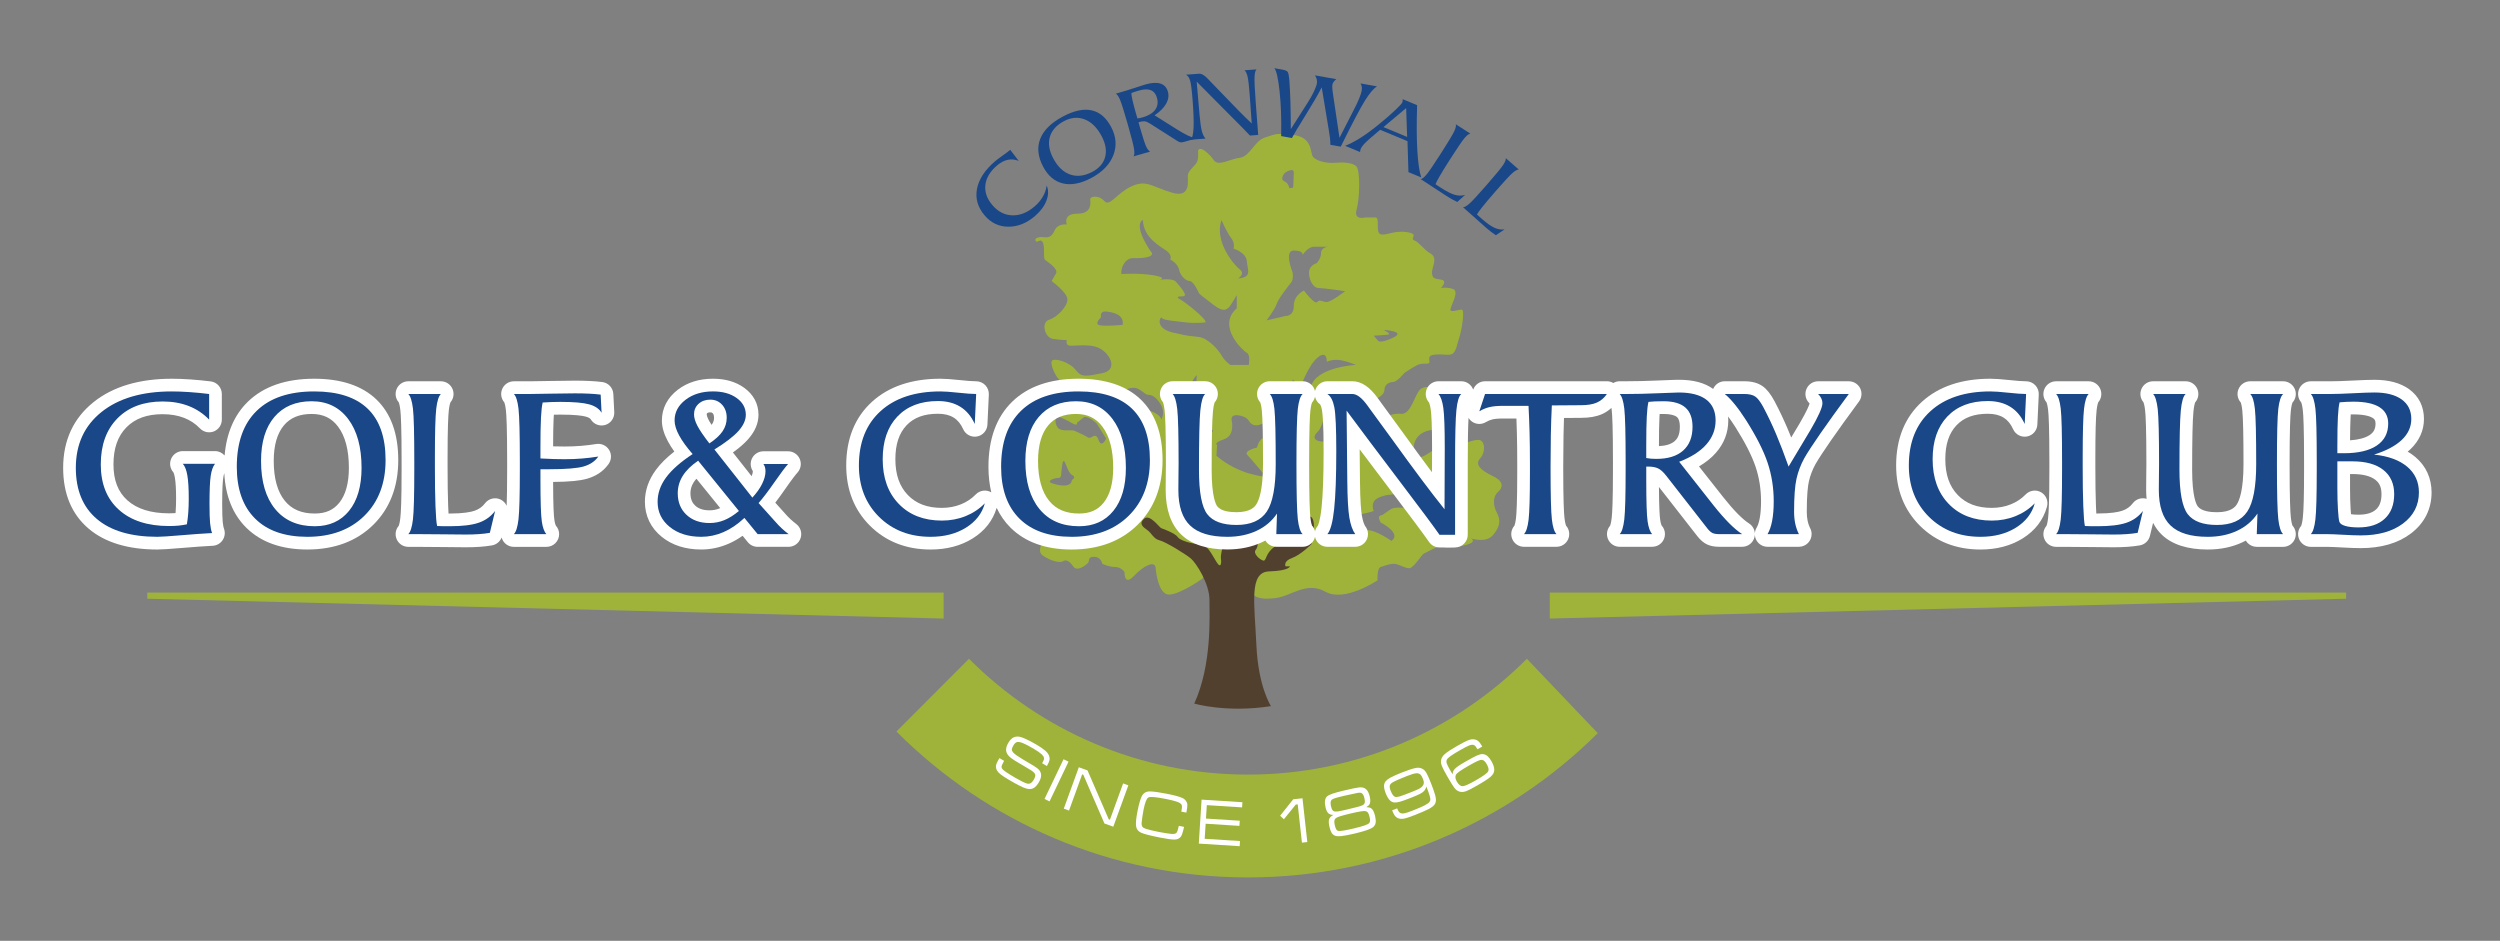 <?xml version="1.0" encoding="utf-8"?>
<!-- Generator: Adobe Illustrator 16.0.0, SVG Export Plug-In . SVG Version: 6.00 Build 0)  -->
<!DOCTYPE svg PUBLIC "-//W3C//DTD SVG 1.1//EN" "http://www.w3.org/Graphics/SVG/1.1/DTD/svg11.dtd">
<svg version="1.1" id="Layer_2" xmlns="http://www.w3.org/2000/svg" xmlns:xlink="http://www.w3.org/1999/xlink" x="0px" y="0px"
	 width="380px" height="143px" viewBox="0 0 380 143" enable-background="new 0 0 380 143" xml:space="preserve">
<rect x="0" y="0" width="380" height="143" fill="#808080" stroke="none"/>
<path fill="#9FB33A" d="M227.688,74.782c0.675-0.58,1.061-1.545-0.771-2.415c-1.831-0.87-2.795-1.739-1.928-2.705
	s0.771-2.801-0.289-2.801c-1.06,0-2.409,0.773-3.373,0.87s-2.698,0.29-3.565,0.773c-0.868,0.483-2.795,2.125-2.892,0
	c-0.097-2.125,1.35-2.898,2.409-3.091c1.061-0.193,3.277-0.676,4.434-1.739s2.313-2.897,1.638-3.091
	c-0.674-0.193-4.529-1.545-4.529-1.545s-2.023-0.579-2.891,0.097c-0.868,0.676-1.446,3.959-2.988,3.767
	c-1.542-0.193-3.469,0.966-4.144,1.159c-0.675,0.193-4.818,2.704-6.554,2.994c-1.734,0.29-3.18-0.193-2.023-1.352
	c1.156-1.159,0.192-2.222,2.987-2.801c2.795-0.58,4.529-1.835,5.493-2.125s1.734-0.87,1.734-1.545c0-0.676,0.579-1.159,1.253-1.159
	c0.675,0,1.735-1.352,1.735-1.352s0.386-0.29,1.349-0.869c0.964-0.58,1.157-0.58,2.12-0.58c0.964,0-0.385-1.159,1.061-1.353
	c1.445-0.193,2.506,0.29,2.987-0.29c0.482-0.58,0.482-1.159,0.868-2.318c0.385-1.159,0.867-4.25,0.385-4.25
	c-0.481,0-1.734,0.483-1.734,0s1.35-2.704,0.481-3.091c-0.867-0.386-1.927-0.193-1.927-0.193s1.06-1.062,0.096-1.255
	c-0.964-0.193-1.349-0.097-1.445-0.966s0.964-2.318-0.192-2.994c-1.157-0.676-1.735-1.739-2.506-2.028
	c-0.771-0.29,0.867-0.965-1.156-1.256c-2.024-0.29-3.374,0.676-4.048,0.291c-0.675-0.387,0-2.512-0.675-2.512s-1.542,0-1.542,0
	s-1.831,0.483-1.35-1.159c0.482-1.642,0.578-5.892,0-6.568s-2.216-0.676-3.373-0.579c-1.156,0.096-3.084-0.29-3.373-1.159
	s-0.192-2.801-2.987-3.091s-2.506-0.097-4.144,0.386c-1.638,0.483-2.313,2.897-3.855,3.091s-3.277,1.352-3.951,0.386
	c-0.675-0.965-2.12-2.318-2.409-1.449c0,0,0.096,0.869-0.097,1.545s-1.349,1.353-1.445,2.125c-0.097,0.773,0.578,3.574-2.41,2.704
	c-2.987-0.869-3.855-2.028-6.168-0.965s-3.276,3.187-4.144,2.221c-0.867-0.965-2.12-0.676-2.12-0.29s0.386,2.222-1.927,2.222
	s-1.639,1.642-1.639,1.642s-1.349-0.193-1.831,0.869s-0.963,1.159-1.734,1.063s-1.446,0.193-1.157,0.58s0.675-0.483,1.06,0.193
	c0.386,0.676,0,2.415,0.386,2.705c0.385,0.29,2.024,1.352,1.638,2.028s-0.675,1.159-0.675,1.159s2.41,1.739,2.41,2.801
	c0,1.063-1.542,2.704-2.795,3.091c-1.253,0.386-0.675,2.704,0.578,2.897s2.12,0.193,2.12,0.193s-0.192,0.483,0.193,0.773
	c0.386,0.29,3.18-0.387,4.819,0.483c1.638,0.869,2.794,3.284,0.385,3.767s-3.18,0.676-4.047-0.483
	c-0.868-1.159-3.084-1.835-3.566-1.449c-0.482,0.386,0.578,2.511,0.964,2.801c0.385,0.29-0.193,4.056-1.253,4.926
	c-1.06,0.869-3.952,3.573-3.952,4.732c0,1.159,0.868,1.835,1.157,2.221c0.289,0.387,0.675,2.705,0.193,3.38
	c-0.482,0.676,0.385,4.347,0.963,4.636c0.579,0.29,2.892,2.801,2.024,3.188c-0.867,0.386-2.795,2.897-1.542,3.767
	c1.253,0.87,2.699,1.159,3.084,0.87c0.386-0.291,0.964-0.097,1.542,0.772c0.578,0.87,1.831-0.096,2.217-0.482
	c0.385-0.387-0.097-0.966,0.963-0.966c1.061,0,1.253,1.062,1.253,1.062s0.964,0.483,1.928,0.483c0.963,0,1.445,0.773,1.445,0.773
	s-0.096,2.221,1.446,0.58c1.542-1.642,3.18-2.318,3.277-1.256c0.096,1.063,0.481,3.67,1.734,4.057
	c1.253,0.386,4.819-1.932,5.397-2.415c0.578-0.483,1.735-1.835,2.506-1.449c0.771,0.386,4.337,3.477,5.011,3.863
	c0.675,0.386,1.157,0.869,3.566,0.58c2.41-0.29,4.722-2.608,7.614-0.966c2.891,1.643,7.902-1.738,7.902-1.738
	s-0.097-1.835,0.481-2.029c0.578-0.193,1.35-0.483,2.024-0.483s1.638,0.676,2.313,0.676s1.928-2.125,2.217-2.222
	c0.289-0.096,1.928-1.159,2.698-1.062c0.771,0.096,0.386,0.483,3.084-0.097c2.699-0.58,1.35-1.159,1.35-1.159
	s2.313,0.772,3.373-0.483c1.06-1.256,1.253-2.221,0.578-3.477S227.015,75.361,227.688,74.782z M211.112,50.828
	c0.289-0.096-0.771-0.676-0.771-0.676s3.47,0.193,1.445,1.159c-2.023,0.966-2.313,0.483-2.313,0.483l-0.675-0.773
	C208.8,51.021,210.823,50.925,211.112,50.828z M195.403,26.199c0.29-0.193,1.253-0.676,1.253,0c0,0.676-0.096,2.318-0.096,2.318
	l-0.578,0.097c0,0-0.097-0.772-0.771-1.063C194.537,27.262,195.114,26.392,195.403,26.199z M194.055,46.192
	c0.289-0.87,1.831-2.801,2.217-3.284c0.385-0.483,0.192-1.545,0.192-1.545s-1.35-3.284,0.192-3.284s1.35,0.676,1.35,0.676
	s0.771-1.256,1.734-1.256c0.964,0,2.12,0,2.12,0s-1.06,0.097-1.06,0.966c0,0.869-0.675,1.545-0.675,1.545s-1.156,0.29-1.156,1.449
	c0,1.159,0.675,2.318,1.445,2.318c0.771,0,4.048,0.483,4.048,0.483s-2.12,1.642-2.795,1.642s-1.061-0.482-1.445,0
	c-0.386,0.483-2.024-1.738-2.024-1.738s-1.542,0.676-1.542,2.318c0,1.642-1.253,1.545-1.253,1.545l-2.891,0.676
	C192.513,48.704,193.766,47.062,194.055,46.192z M185.67,33.443c0,0,0.771,1.835,1.446,2.705c0.674,0.869,0.385,1.642,0.385,1.642
	s1.928,0.58,2.024,1.932c0.097,1.352,0.868,2.415-1.349,2.608c0,0,1.156-0.676,0.289-1.353
	C187.598,40.301,184.514,36.727,185.67,33.443z M166.974,49.38c-0.578-0.29,0.386-1.16,0.386-1.16s-0.29-0.965,0.771-0.869
	c1.061,0.096,2.795,0.483,2.506,2.028C170.636,49.38,167.552,49.669,166.974,49.38z M162.926,72.947
	c-0.096,1.352-2.313,0.772-3.084,0.483s0.289-0.772,0.964-0.772s0.386-0.58,0.675-2.125c0.289-1.545,0.674,1.255,1.445,1.642
	S162.926,72.947,162.926,72.947z M166.974,66.861c-0.482-1.352-1.06,0-1.638-0.386c-0.579-0.387-1.35-0.676-1.928-0.966
	c-0.578-0.29-2.024,0.193-2.602-0.483c-0.578-0.676-0.385-1.738-0.096-1.738s1.445,0.58,2.313,1.063
	c0.867,0.482,0.674-0.097,0.674-0.097s0.386-0.29,0.964-0.773s2.024,0.87,2.024,0.87l1.445,2.318
	C168.13,66.669,167.456,68.214,166.974,66.861z M176.515,63.771c-0.193-1.159-3.373-1.932-4.24-1.932
	c-0.868,0-4.145-2.028-4.145-2.028s1.639-0.483,2.603-0.58c0.963-0.096,0.771-0.29,1.638-0.29c0.867,0,1.638,1.063,2.12,1.063
	s1.157,0.193,1.927,1.448C177.189,62.708,176.515,63.771,176.515,63.771z M182.49,66.958c0,0-1.446-1.449-1.06-1.835
	c0.385-0.387-1.06-2.318-1.157-2.705c-0.096-0.386,0.29-4.153,1.639-5.409l-0.193,2.995l1.542,4.443l1.156,1.062L182.49,66.958z
	 M182.201,51.215c-1.446-0.193-1.06,0-3.951-0.676c-2.892-0.676-1.832-2.608-1.639-2.221c0.193,0.386,2.12,0.483,3.566,0.676
	c1.446,0.193,3.084,0,3.084,0c0.096-0.58-3.277-3.187-3.855-3.477c-0.578-0.29-0.578-0.483,0.386-0.483
	c0.963,0-0.579-1.642-1.061-2.221c-0.481-0.58-2.505-0.29-2.505-0.29s1.349-0.29-0.868-0.676c-2.216-0.387-4.915-0.193-4.915-0.193
	c-0.096-1.159,0.675-2.415,1.735-2.415s1.928,0,2.602-0.29c0.675-0.291,0.096-0.773,0.096-0.773
	c-2.794-4.25-1.156-4.733-1.156-4.733c0.096,2.801,2.795,4.057,3.662,4.733c0.868,0.676,0.482,1.256,0.482,1.256
	s1.157,0.579,1.349,1.545c0.193,0.966,1.06,1.739,1.639,1.739c0.578,0,1.445,1.932,1.445,1.932s0.675,0.58,2.217,1.738
	c1.542,1.159,1.927,0.58,2.216,0.387c0.29-0.193,1.253-1.932,1.253-1.932v2.028c-3.084,2.705,0.964,6.472,1.542,6.761
	s0.289,1.835,0.289,1.835h-2.794c0,0-0.868-0.58-1.35-1.448C185.188,53.146,183.646,51.408,182.201,51.215z M199.259,58.749
	c-0.867,2.994-0.578,3.96-2.313,5.602c-1.734,1.642-4.24,2.028-4.915,2.221c-0.675,0.193-0.964,1.449-0.964,1.449
	s-2.12,0.483-1.445,1.159c0.674,0.676,2.794,3.284,2.794,3.284s-4.047-0.193-7.517-3.188l0.097-1.642c0,0-0.675-0.29,1.06-0.869
	c1.734-0.58,1.156-2.897,1.156-2.897s-0.289-1.063,1.35-0.676c1.638,0.387,1.06,1.256,2.216,1.449
	c1.157,0.193,3.951-1.932,4.916-2.994c0.963-1.063,0.771-3.96,0.771-3.96l1.253,1.063c0,0,1.156-3.284,2.602-4.443
	c1.446-1.159,1.35,0.676,1.35,0.676s0.482-0.29,1.542-0.29c1.061,0,2.892,0.772,2.892,0.772S200.126,55.754,199.259,58.749z
	 M218.533,74.588c-1.639,1.063-2.506,2.801-3.759,2.705s-2.023-0.193-2.794-0.097c-0.771,0.097-1.543,1.063-2.121,1.159
	s0,1.063,0,1.063s3.277,1.642,1.639,2.801c0,0-2.313-1.643-3.662-1.643s-3.662-0.579-3.662-0.579s1.445-1.642,2.602-1.835
	c1.157-0.193,2.024-0.483,2.024-0.483s-0.386-0.869,0.097-1.545c0.481-0.676,2.12-0.966,2.602-0.966c0.482,0,2.12-0.483,2.603-0.966
	c0.481-0.483,2.216-1.353,2.891-1.449S220.172,73.526,218.533,74.588z"/>
<path fill="#52402F" d="M193.187,107.331c0,0-1.927-2.897-2.216-9.272c-0.289-6.375-1.157-11.107,1.927-11.205
	c3.084-0.096,3.18-0.772,3.18-0.772h-0.675c0,0-0.385-0.772,0.964-1.255c1.35-0.483,2.988-2.125,2.988-2.125
	s0.096-1.159,0.289-1.932c0.192-0.772,0.192-4.057-2.313-1.063c-2.505,2.994-2.12,2.415-3.565,3.381
	c-1.446,0.966-1.253,2.222-1.735,2.125c-0.482-0.096-1.638-1.063-1.157-1.642c0.482-0.58,0.289-1.739,0.289-2.125
	c0-0.387-4.915-3.478-4.915-1.642c0,1.835-0.771,4.54-0.674,5.022c0.096,0.483,0.096,1.835-0.675,0.58s-1.445-2.705-2.505-2.705
	c-1.061,0-2.988-0.482-3.373-1.063c-0.386-0.58-2.217-1.255-2.506-1.352s-1.735-2.221-2.602-1.449
	c-0.868,0.772-0.193,1.255,0.482,1.738c0.674,0.483,0.963,1.352,1.831,1.545c0.867,0.193,4.047,2.125,4.818,2.801
	s2.795,3.767,2.795,6.278c0,2.511,0.386,9.852-2.313,15.744C181.526,106.945,186.441,108.394,193.187,107.331z"/>
<path fill="#9FB33A" d="M232.085,100.137c-10.851,10.875-25.841,17.602-42.399,17.602c-16.557,0-31.548-6.727-42.4-17.602
	l-11.028,11.052c13.673,13.703,32.563,22.179,53.428,22.179c20.735,0,39.52-8.373,53.172-21.928L232.085,100.137z"/>
<polygon fill-rule="evenodd" clip-rule="evenodd" fill="#9FB33A" points="356.609,90.077 235.564,90.077 235.564,94.018 
	356.609,91.004 356.609,90.077 356.609,90.077 "/>
<polygon fill-rule="evenodd" clip-rule="evenodd" fill="#9FB33A" points="143.432,90.077 22.387,90.077 22.387,91.004 
	143.432,94.018 143.432,90.077 143.432,90.077 "/>
<g>
	<path fill="#FFFFFF" d="M57.218,60.725c-2.179-2.096-5.36-3.158-9.454-3.158c-4.312,0-7.705,1.174-10.085,3.49
		c-2.063,2.006-3.248,4.754-3.539,8.181c-0.361-0.419-0.889-0.671-1.458-0.671h-4.896c-0.767,0-1.461,0.455-1.767,1.16
		c-0.302,0.694-0.171,1.501,0.333,2.064c0.025,0.042,0.135,0.256,0.228,0.796c0.124,0.715,0.186,1.786,0.186,3.184
		c0,0.723-0.022,1.39-0.066,1.98c-0.006,0.081-0.013,0.162-0.02,0.242c-0.299,0.021-0.627,0.032-0.979,0.032
		c-2.748,0-4.882-0.667-6.343-1.981c-1.42-1.277-2.11-3.059-2.11-5.449c0-2.447,0.646-4.293,1.973-5.644
		c1.321-1.343,3.12-1.995,5.501-1.995c1.214,0,2.313,0.188,3.263,0.557c0.93,0.362,1.722,0.89,2.423,1.614
		c0.547,0.564,1.381,0.74,2.107,0.444c0.727-0.296,1.203-1.003,1.203-1.79v-3.894c0-0.976-0.727-1.799-1.693-1.917
		c-1.078-0.132-2.132-0.234-3.132-0.301c-1.007-0.068-1.943-0.102-2.782-0.102c-4.938,0-8.934,1.192-11.877,3.544
		C11.159,63.568,9.6,66.934,9.6,71.114c0,3.953,1.305,7.064,3.879,9.246c2.479,2.102,5.992,3.167,10.442,3.167
		c0.617,0,1.819-0.077,3.785-0.242c1.829-0.154,3.386-0.265,4.628-0.328c0.615-0.032,1.178-0.355,1.515-0.872
		c0.337-0.516,0.408-1.163,0.19-1.74c-0.045-0.121-0.131-0.415-0.187-1.01c-0.053-0.56-0.081-1.492-0.081-2.77
		c0-2.385,0.09-3.473,0.165-3.966c0.049-0.322,0.107-0.537,0.156-0.677c0.173,3.47,1.29,6.253,3.331,8.279
		c2.223,2.206,5.348,3.325,9.289,3.325c4.113,0,7.479-1.255,10.002-3.731c2.535-2.488,3.82-5.807,3.82-9.866
		C60.535,65.938,59.419,62.841,57.218,60.725z M41.607,70.06c0-2.38,0.528-4.208,1.569-5.431c0.978-1.148,2.351-1.707,4.196-1.707
		c1.749,0,3.025,0.613,4.016,1.931c1.09,1.45,1.642,3.556,1.642,6.26c0,2.323-0.493,4.111-1.466,5.314
		c-0.898,1.111-2.083,1.629-3.729,1.629c-1.988,0-3.467-0.624-4.521-1.908C42.181,74.771,41.607,72.722,41.607,70.06z"/>
	<path fill="#FFFFFF" d="M84.189,63.034c0.325-0.009,0.654-0.014,0.986-0.014c2.275,0,3.356,0.166,3.863,0.304
		c0.386,0.106,0.657,0.252,0.745,0.399c0.451,0.766,1.367,1.125,2.215,0.869c0.85-0.256,1.416-1.062,1.37-1.95l-0.142-2.757
		c-0.048-0.934-0.757-1.699-1.683-1.816c-0.56-0.071-1.196-0.125-1.892-0.159c-0.677-0.034-1.446-0.051-2.286-0.051
		c-1.029,0-2.308,0.017-3.799,0.049c-1.823,0.039-2.61,0.047-2.95,0.047h-2.511c-0.784,0-1.49,0.476-1.785,1.204
		c-0.276,0.68-0.143,1.453,0.334,2c0.043,0.104,0.152,0.428,0.24,1.17c0.087,0.738,0.192,2.684,0.192,7.763v1.363
		c0,2.559-0.032,4.271-0.075,5.424c-0.183-0.407-0.502-0.752-0.928-0.955c-0.823-0.392-1.809-0.152-2.361,0.574
		c-0.409,0.538-0.929,0.909-1.592,1.135c-0.564,0.193-1.676,0.424-3.766,0.424c-0.065,0-0.128,0-0.189,0
		c-0.019-0.331-0.039-0.733-0.057-1.224c-0.058-1.552-0.087-3.53-0.087-5.881V69.59c0-4.628,0.104-6.49,0.192-7.239
		c0.088-0.758,0.199-1.088,0.242-1.195c0.475-0.546,0.607-1.318,0.332-1.997c-0.295-0.729-1.001-1.205-1.786-1.205h-4.95
		c-0.784,0-1.49,0.476-1.785,1.204c-0.276,0.68-0.143,1.453,0.334,2c0.043,0.104,0.152,0.428,0.241,1.17
		c0.087,0.738,0.191,2.685,0.191,7.763v1.363c0,4.651-0.104,6.521-0.192,7.271c-0.089,0.758-0.2,1.089-0.243,1.195
		c-0.475,0.546-0.607,1.317-0.332,1.996c0.295,0.729,1.001,1.204,1.785,1.204h1.264c1.121,0,2.515,0.011,4.142,0.032
		c1.675,0.022,2.787,0.033,3.337,0.033c0.738,0,1.448-0.023,2.11-0.069c0.68-0.048,1.309-0.121,1.87-0.219
		c0.67-0.117,1.221-0.577,1.464-1.2c0.021,0.074,0.042,0.147,0.072,0.219c0.295,0.729,1.001,1.204,1.785,1.204h4.95
		c0.002,0,0.005,0,0.008,0c1.064,0,1.927-0.865,1.927-1.932c0-0.505-0.193-0.965-0.51-1.309c-0.04-0.087-0.141-0.347-0.221-0.906
		c-0.082-0.569-0.179-2.023-0.185-5.719c2.46-0.021,4.126-0.184,5.215-0.506c1.392-0.412,2.48-1.167,3.233-2.246
		c0.444-0.636,0.465-1.476,0.054-2.133c-0.411-0.657-1.175-1.003-1.939-0.882c-0.753,0.122-1.534,0.216-2.323,0.282
		c-0.773,0.065-1.608,0.099-2.482,0.099c-0.483,0-1.019-0.008-1.604-0.023c-0.051-0.001-0.103-0.003-0.155-0.004
		c0.002-1.814,0.028-3.231,0.078-4.214C84.164,63.408,84.176,63.211,84.189,63.034z"/>
	<path fill="#FFFFFF" d="M121.032,79.653c-0.319-0.244-0.619-0.496-0.893-0.75c-0.267-0.247-0.509-0.498-0.721-0.744
		c-0.009-0.011-0.019-0.021-0.028-0.032l-1.547-1.722c0.445-0.58,0.928-1.245,1.457-2.005c1.111-1.599,1.659-2.283,1.923-2.576
		c0.51-0.567,0.64-1.381,0.331-2.08c-0.31-0.698-1-1.147-1.762-1.147h-3.757c-0.731,0-1.4,0.416-1.726,1.072
		c-0.307,0.62-0.259,1.353,0.117,1.925c0.001,0.015,0.001,0.033,0.001,0.055c0,0.148-0.034,0.388-0.175,0.738l-2.848-3.612
		c0.957-0.688,1.707-1.338,2.271-1.967c1.072-1.195,1.616-2.459,1.616-3.758c0-1.67-0.763-3.098-2.207-4.128
		c-1.261-0.9-2.845-1.356-4.707-1.356c-2.098,0-3.896,0.562-5.346,1.67c-1.585,1.213-2.423,2.83-2.423,4.674
		c0,0.995,0.3,2.035,0.917,3.181c0.267,0.497,0.59,1.008,0.975,1.542c-1.182,0.923-2.107,1.846-2.806,2.793
		c-1.107,1.502-1.668,3.132-1.668,4.847c0,2.133,0.889,3.979,2.571,5.334c1.581,1.273,3.599,1.918,5.998,1.918
		c1.409,0,2.802-0.293,4.14-0.873c0.729-0.316,1.444-0.723,2.14-1.214l0.793,0.972c0.366,0.449,0.914,0.709,1.492,0.709h4.701
		c0.827,0,1.562-0.529,1.826-1.313C121.954,81.022,121.689,80.155,121.032,79.653z M107.421,62.986c0-0.12,0.014-0.132,0.063-0.176
		c0.043-0.039,0.144-0.131,0.485-0.131c0.22,0,0.289,0.057,0.367,0.143c0.059,0.065,0.198,0.217,0.198,0.684
		c0,0.358-0.095,0.666-0.299,0.967c-0.022,0.032-0.046,0.066-0.074,0.103c-0.22-0.335-0.36-0.578-0.449-0.75
		C107.435,63.289,107.421,63.032,107.421,62.986z M105.417,73.348c0.122-0.193,0.268-0.387,0.44-0.579l3.617,4.46
		c-0.032,0.014-0.063,0.027-0.095,0.041c-0.487,0.202-0.983,0.3-1.517,0.3c-0.96,0-1.679-0.237-2.197-0.726
		c-0.309-0.291-0.719-0.8-0.719-1.868C104.946,74.388,105.1,73.856,105.417,73.348z"/>
	<path fill="#FFFFFF" d="M163.941,57.566c-4.312,0-7.705,1.174-10.085,3.49c-2.397,2.331-3.612,5.661-3.612,9.896
		c0,1.401,0.146,2.697,0.433,3.887c-0.008-0.004-0.014-0.011-0.022-0.015c-0.763-0.439-1.727-0.304-2.34,0.329
		c-0.637,0.655-1.373,1.147-2.252,1.503c-0.887,0.359-1.864,0.542-2.902,0.542c-2.207,0-3.895-0.636-5.16-1.944
		c-1.281-1.325-1.904-3.109-1.904-5.453c0-2.265,0.557-3.952,1.703-5.158c1.12-1.179,2.676-1.752,4.756-1.752
		c0.984,0,1.77,0.19,2.401,0.583c0.612,0.382,1.086,0.959,1.451,1.768c0.367,0.814,1.243,1.269,2.118,1.102
		c0.875-0.168,1.522-0.915,1.564-1.807l0.214-4.56c0.024-0.527-0.167-1.042-0.531-1.424s-0.868-0.599-1.395-0.599
		c-0.534,0-1.378-0.062-2.509-0.184c-1.286-0.138-2.241-0.205-2.921-0.205c-4.345,0-7.842,1.175-10.394,3.494
		c-2.605,2.368-3.927,5.631-3.927,9.698c0,3.701,1.223,6.788,3.635,9.177c2.406,2.383,5.498,3.592,9.189,3.592
		c2.444,0,4.592-0.564,6.383-1.677c1.851-1.148,3.078-2.716,3.66-4.655c0.534,1.136,1.235,2.141,2.106,3.006
		c2.223,2.206,5.348,3.325,9.289,3.325c4.114,0,7.479-1.255,10.003-3.731c2.534-2.488,3.819-5.807,3.819-9.866
		c0-3.991-1.116-7.088-3.317-9.205C171.216,58.628,168.035,57.566,163.941,57.566z M157.784,70.06c0-2.38,0.528-4.208,1.569-5.431
		c0.978-1.148,2.351-1.707,4.196-1.707c1.749,0,3.025,0.613,4.016,1.931c1.09,1.45,1.642,3.556,1.642,6.26
		c0,2.323-0.493,4.111-1.466,5.314c-0.898,1.111-2.083,1.629-3.729,1.629c-1.988,0-3.467-0.624-4.521-1.908
		C158.358,74.771,157.784,72.722,157.784,70.06z"/>
	<path fill="#FFFFFF" d="M281.02,57.955h-4.667c-0.777,0-1.479,0.469-1.778,1.188c-0.3,0.72-0.139,1.549,0.408,2.103
		c0.033,0.033,0.059,0.061,0.076,0.084c-0.084,0.29-0.394,1.117-1.518,3.034l-1.276,2.133c-0.18-0.45-0.356-0.881-0.53-1.29
		c-0.609-1.44-1.281-2.853-1.998-4.206c-0.599-1.118-1.178-1.849-1.826-2.303c-0.717-0.501-1.631-0.745-2.792-0.745h-2.956
		c-0.773,0-1.461,0.465-1.764,1.167c-1.294-0.935-3.006-1.394-5.235-1.394c-0.239,0-0.835,0.012-3.234,0.115
		c-1.722,0.074-3.3,0.111-4.689,0.111h-1.052c-0.348,0-0.678,0.099-0.966,0.267c-0.29-0.17-0.624-0.267-0.974-0.267h-18.519
		c-0.81,0-1.527,0.509-1.806,1.268c0-0.001,0-0.002-0.001-0.003c-0.278-0.759-1.001-1.265-1.809-1.265h-3.473
		c-0.77,0-1.465,0.459-1.77,1.167c-0.298,0.693-0.166,1.494,0.334,2.054c0.035,0.064,0.17,0.353,0.274,1.121
		c0.089,0.66,0.196,2.202,0.196,5.792l-0.015,3.697c-1.349-1.798-2.867-3.87-4.545-6.201c-1.423-1.97-2.502-3.448-3.209-4.393
		c-0.121-0.162-0.283-0.384-0.494-0.685c-1.238-1.718-2.501-2.553-3.859-2.553h-3.793c-0.853,0-1.604,0.561-1.848,1.379
		c-0.013,0.045-0.019,0.091-0.028,0.136c-0.021-0.094-0.048-0.189-0.084-0.281c-0.287-0.744-1.002-1.235-1.798-1.235h-5.003
		c-0.791,0-1.5,0.483-1.792,1.22c-0.27,0.683-0.129,1.455,0.352,1.996c0.044,0.111,0.153,0.446,0.236,1.206
		c0.122,1.115,0.184,3.858,0.184,8.152c0,4.019-0.647,5.583-1.033,6.158c-0.195,0.29-0.79,1.174-3.004,1.174
		c-1.016,0-2.346-0.153-2.913-0.885c-0.201-0.259-0.858-1.427-0.858-5.555c0-4.566,0.065-7.539,0.195-8.837
		c0.087-0.873,0.202-1.266,0.252-1.404c0.475-0.527,0.627-1.281,0.378-1.96c-0.279-0.76-1.001-1.266-1.809-1.266h-4.95
		c-0.778,0-1.479,0.469-1.779,1.189c-0.281,0.675-0.156,1.447,0.313,1.998c0.043,0.105,0.161,0.449,0.254,1.261
		c0.087,0.77,0.192,2.804,0.192,8.127c0,0.203-0.006,0.737-0.018,1.604c-0.012,0.892-0.018,1.672-0.018,2.339
		c0,3.002,0.803,5.293,2.386,6.807c1.558,1.491,3.908,2.247,6.985,2.247c1.936,0,3.708-0.369,5.267-1.098
		c0.176-0.083,0.348-0.169,0.516-0.259c0.076,0.13,0.168,0.252,0.275,0.362c0.363,0.377,0.863,0.589,1.386,0.589h4.005
		c0.796,0,1.511-0.491,1.798-1.234c0.035-0.091,0.063-0.185,0.083-0.278c0.029,0.13,0.067,0.259,0.124,0.384
		c0.313,0.687,0.999,1.128,1.753,1.128H206c0.003,0,0.006,0,0.008,0c1.064,0,1.928-0.865,1.928-1.932c0-0.46-0.16-0.883-0.429-1.214
		c-0.14-0.226-0.351-0.698-0.506-1.625c-0.114-0.693-0.257-2.162-0.284-5.227l-0.048-4.82c1.362,1.814,2.877,3.819,4.563,6.041
		c3.198,4.215,5.212,6.921,5.987,8.042c0.359,0.521,0.952,0.832,1.584,0.832h2.369c1.064,0,1.927-0.865,1.927-1.932v-11
		c0-3.063,0.041-5.324,0.12-6.76c0.113,0.186,0.256,0.355,0.433,0.497c0.629,0.505,1.506,0.564,2.197,0.148
		c0.319-0.192,0.645-0.327,0.993-0.412c0.264-0.064,0.761-0.14,1.63-0.14h2.026c0.027,0.704,0.052,1.428,0.07,2.166
		c0.036,1.377,0.054,2.974,0.054,4.744v1.282c0,4.452-0.104,6.249-0.19,6.969c-0.087,0.716-0.195,1.029-0.236,1.13
		c-0.481,0.546-0.618,1.322-0.341,2.005c0.295,0.729,1.001,1.205,1.786,1.205h4.951c0.003,0,0.005,0,0.007,0
		c1.064,0,1.928-0.865,1.928-1.932c0-0.496-0.187-0.948-0.492-1.29c-0.046-0.119-0.149-0.444-0.232-1.147
		c-0.087-0.729-0.191-2.668-0.191-7.769c0-1.661,0.015-3.284,0.044-4.821c0.018-0.891,0.042-1.768,0.072-2.621l2.586-0.02
		c1.279,0,2.319-0.183,3.176-0.559c0.532-0.233,1.015-0.552,1.448-0.946c0.014,0.095,0.028,0.196,0.042,0.311
		c0.087,0.737,0.19,2.682,0.19,7.764v1.363c0,4.654-0.104,6.524-0.19,7.27c-0.089,0.758-0.199,1.088-0.243,1.194
		c-0.476,0.546-0.608,1.317-0.333,1.997c0.295,0.729,1.001,1.205,1.785,1.205h4.951c0.003,0,0.006,0,0.008,0
		c1.064,0,1.928-0.865,1.928-1.932c0-0.505-0.193-0.965-0.511-1.31c-0.04-0.087-0.14-0.347-0.22-0.906
		c-0.076-0.525-0.166-1.812-0.183-4.942l5.854,7.499c0.47,0.592,0.952,0.999,1.468,1.238c0.506,0.238,1.12,0.354,1.877,0.354h3.454
		c0.858,0,1.613-0.569,1.852-1.396c0.051-0.174,0.07-0.351,0.071-0.526c0.001,0.323,0.081,0.645,0.244,0.936
		c0.342,0.609,0.984,0.985,1.681,0.985h4.771c0.003,0,0.006,0,0.008,0c1.064,0,1.928-0.865,1.928-1.932
		c0-0.361-0.099-0.7-0.271-0.989c-0.146-0.316-0.258-0.65-0.331-0.993c-0.09-0.428-0.136-0.902-0.136-1.41
		c0-2.625,0.174-3.949,0.32-4.6c0.199-0.897,0.536-1.782,0.999-2.629c0.482-0.835,1.273-2.046,2.352-3.601
		c1.106-1.594,2.543-3.59,4.27-5.935c0.432-0.586,0.497-1.367,0.17-2.018C282.412,58.366,281.747,57.955,281.02,57.955z
		 M200.878,77.146c-0.239,2.238-0.578,2.779-0.574,2.779c-0.214,0.248-0.353,0.542-0.42,0.849c-0.072-0.328-0.227-0.638-0.461-0.893
		c-0.045-0.11-0.156-0.443-0.242-1.198c-0.089-0.778-0.193-2.824-0.193-8.154c0-5.329,0.104-7.371,0.192-8.143
		c0.086-0.75,0.197-1.082,0.243-1.192c0.233-0.255,0.388-0.564,0.46-0.892c0.104,0.463,0.371,0.885,0.777,1.168
		c0.037,0.055,0.164,0.271,0.269,0.816c0.118,0.617,0.259,2.207,0.259,6.279C201.188,72.332,201.083,75.218,200.878,77.146z
		 M255.338,64.868c0,1.33-0.443,1.877-0.775,2.172c-0.521,0.462-1.328,0.721-2.404,0.771v-0.071c0-1.869,0.026-3.311,0.078-4.289
		c0.01-0.192,0.021-0.367,0.031-0.524c0.18-0.002,0.379-0.003,0.599-0.003c0.966,0,1.69,0.168,2.039,0.476
		C255.191,63.651,255.338,64.146,255.338,64.868z M267.472,78.813c-0.144,0.748-0.328,1.159-0.457,1.372
		c-0.171,0.281-0.261,0.595-0.275,0.912c-0.03-0.617-0.354-1.199-0.897-1.542c-0.455-0.289-1.005-0.753-1.633-1.38
		c-0.675-0.675-1.432-1.539-2.245-2.563l-3.718-4.717c1.026-0.601,1.885-1.29,2.564-2.063c1.254-1.423,1.889-3.079,1.889-4.921
		c0-0.21-0.011-0.41-0.026-0.605c0.353,0.473,0.715,0.997,1.085,1.577c1.487,2.342,2.528,4.386,3.094,6.075
		c0.549,1.637,0.826,3.403,0.826,5.251C267.678,77.222,267.608,78.098,267.472,78.813z"/>
	<path fill="#FFFFFF" d="M310.244,74.824c-0.763-0.439-1.727-0.303-2.34,0.329c-0.637,0.656-1.373,1.147-2.252,1.503
		c-0.887,0.359-1.863,0.542-2.9,0.542c-2.207,0-3.896-0.636-5.161-1.944c-1.281-1.325-1.904-3.109-1.904-5.453
		c0-2.264,0.557-3.951,1.703-5.158c1.12-1.179,2.676-1.751,4.757-1.751c0.971,0,1.777,0.196,2.4,0.584
		c0.611,0.38,1.086,0.959,1.451,1.768c0.367,0.813,1.241,1.269,2.118,1.101c0.875-0.168,1.521-0.915,1.563-1.807l0.213-4.56
		c0.025-0.527-0.166-1.042-0.53-1.424c-0.363-0.382-0.867-0.599-1.395-0.599c-0.534,0-1.378-0.062-2.509-0.184
		c-1.285-0.138-2.24-0.205-2.921-0.205c-4.346,0-7.844,1.175-10.396,3.494c-2.605,2.369-3.927,5.632-3.927,9.698
		c0,3.7,1.224,6.788,3.636,9.177c2.406,2.383,5.498,3.592,9.189,3.592c2.443,0,4.592-0.564,6.385-1.677
		c1.909-1.185,3.16-2.813,3.718-4.836C311.377,76.164,311.008,75.263,310.244,74.824z"/>
	<path fill="#FFFFFF" d="M348.211,78.684c-0.088-0.778-0.192-2.823-0.192-8.154c0-5.329,0.104-7.371,0.192-8.143
		c0.086-0.75,0.197-1.082,0.242-1.192c0.494-0.537,0.646-1.315,0.38-2.005c-0.288-0.744-1.002-1.235-1.798-1.235h-5.004
		c-0.791,0-1.501,0.484-1.792,1.221c-0.27,0.683-0.128,1.455,0.353,1.996c0.045,0.111,0.153,0.446,0.236,1.205
		c0.121,1.115,0.184,3.858,0.184,8.152c0,4.02-0.646,5.583-1.032,6.158c-0.195,0.29-0.79,1.174-3.005,1.174
		c-1.016,0-2.346-0.153-2.912-0.885c-0.201-0.26-0.858-1.427-0.858-5.555c0-4.569,0.065-7.542,0.195-8.835
		c0.087-0.874,0.201-1.266,0.252-1.405c0.476-0.526,0.628-1.281,0.379-1.96c-0.278-0.76-1.001-1.267-1.81-1.267h-4.951
		c-0.778,0-1.48,0.469-1.779,1.19c-0.281,0.676-0.155,1.448,0.314,1.998c0.044,0.105,0.162,0.449,0.255,1.258
		c0.087,0.769,0.19,2.802,0.19,8.128c0,0.203-0.006,0.738-0.017,1.604c-0.012,0.892-0.018,1.672-0.018,2.339
		c0,0.47,0.026,0.916,0.065,1.351c-0.76-0.232-1.599,0.024-2.093,0.673c-0.409,0.538-0.93,0.909-1.593,1.136
		c-0.564,0.193-1.676,0.424-3.767,0.424c-0.064,0-0.127,0-0.188,0c-0.02-0.331-0.039-0.733-0.057-1.224
		c-0.059-1.554-0.088-3.477-0.088-5.88V69.59c0-3.719,0.064-6.154,0.192-7.24c0.088-0.756,0.198-1.086,0.241-1.193
		c0.476-0.546,0.608-1.317,0.333-1.996c-0.295-0.729-1.001-1.206-1.785-1.206h-4.951c-0.785,0-1.491,0.477-1.786,1.206
		c-0.275,0.68-0.142,1.454,0.336,2c0.043,0.104,0.152,0.428,0.24,1.168c0.087,0.737,0.19,2.682,0.19,7.764v1.363
		c0,4.654-0.104,6.524-0.19,7.27c-0.089,0.758-0.199,1.088-0.243,1.194c-0.476,0.546-0.608,1.317-0.333,1.997
		c0.295,0.729,1.001,1.205,1.786,1.205h1.265c1.121,0,2.514,0.011,4.142,0.032c1.675,0.022,2.787,0.033,3.336,0.033
		c0.738,0,1.448-0.023,2.111-0.069c0.681-0.048,1.311-0.121,1.87-0.219c0.758-0.132,1.364-0.701,1.544-1.45l0.477-1.977
		c0.356,0.688,0.795,1.297,1.331,1.81c1.559,1.491,3.908,2.246,6.984,2.246c1.937,0,3.709-0.369,5.268-1.098
		c0.176-0.083,0.348-0.168,0.516-0.259c0.076,0.13,0.168,0.252,0.274,0.362c0.363,0.376,0.863,0.589,1.386,0.589h4.006
		c0.796,0,1.51-0.491,1.798-1.234c0.267-0.69,0.114-1.467-0.379-2.005C348.409,79.771,348.297,79.438,348.211,78.684z"/>
	<path fill="#FFFFFF" d="M367.134,69.466c-0.356-0.3-0.745-0.572-1.165-0.816c0.154-0.129,0.303-0.261,0.445-0.396
		c1.328-1.271,2.029-2.851,2.029-4.569c0-1.902-0.786-3.472-2.273-4.539c-1.308-0.94-3.079-1.416-5.263-1.416
		c-0.716,0-1.801,0.038-3.314,0.116c-1.425,0.073-2.533,0.11-3.292,0.11h-3.063c-0.785,0-1.49,0.477-1.786,1.206
		c-0.275,0.68-0.142,1.452,0.335,1.998c0.043,0.105,0.151,0.429,0.24,1.172c0.087,0.733,0.191,2.676,0.191,7.761v1.363
		c0,3.74-0.064,6.186-0.191,7.27c-0.089,0.758-0.199,1.088-0.243,1.195c-0.474,0.546-0.606,1.317-0.332,1.996
		c0.296,0.729,1.001,1.205,1.786,1.205h2.476c0.447,0,1.228,0.032,2.32,0.094c1.163,0.066,2.102,0.101,2.789,0.101
		c3.096,0,5.65-0.738,7.592-2.194c2.084-1.563,3.185-3.732,3.185-6.276C369.6,72.687,368.747,70.826,367.134,69.466z
		 M357.292,77.348c-0.057-0.923-0.085-1.977-0.085-3.135v-2.157h0.37c1.575,0,2.752,0.299,3.496,0.889
		c0.427,0.338,0.915,0.889,0.915,2.16c0,1.05-0.266,1.808-0.813,2.318c-0.576,0.539-1.48,0.812-2.69,0.812
		c-0.511,0-0.875-0.033-1.131-0.075C357.335,77.958,357.314,77.692,357.292,77.348z M357.209,66.929
		c0.007-1.447,0.032-2.601,0.075-3.436c0.01-0.183,0.021-0.35,0.031-0.501c0.137-0.003,0.271-0.005,0.403-0.005
		c1.81,0,2.616,0.338,2.937,0.54c0.275,0.174,0.425,0.361,0.425,0.855c0,0.802-0.264,1.322-0.884,1.739
		C359.534,66.566,358.512,66.841,357.209,66.929z"/>
</g>
<g>
	<g>
		<path fill="#194788" d="M27.785,70.498h4.896c-0.309,0.39-0.525,0.992-0.65,1.809c-0.125,0.817-0.187,2.236-0.187,4.258
			c0,1.341,0.029,2.326,0.089,2.953c0.059,0.627,0.16,1.13,0.302,1.508c-1.271,0.065-2.834,0.176-4.692,0.333
			c-1.858,0.156-3.066,0.235-3.624,0.235c-4,0-7.066-0.903-9.197-2.709s-3.196-4.397-3.196-7.771c0-3.58,1.303-6.41,3.909-8.493
			c2.605-2.082,6.164-3.123,10.675-3.123c0.807,0,1.691,0.033,2.653,0.099c0.961,0.064,1.97,0.161,3.027,0.291v3.894
			c-0.89-0.919-1.926-1.608-3.107-2.068c-1.182-0.459-2.502-0.689-3.962-0.689c-2.896,0-5.188,0.857-6.874,2.571
			c-1.686,1.714-2.528,4.048-2.528,7c0,2.943,0.917,5.239,2.751,6.887c1.834,1.65,4.377,2.474,7.63,2.474
			c0.534,0,1.018-0.022,1.451-0.064c0.433-0.043,0.852-0.108,1.255-0.195c0.095-0.562,0.166-1.163,0.213-1.8
			c0.047-0.639,0.071-1.347,0.071-2.125c0-1.515-0.071-2.685-0.214-3.513C28.337,71.431,28.105,70.843,27.785,70.498z"/>
		<path fill="#194788" d="M46.713,81.595c-3.431,0-6.075-0.922-7.933-2.766c-1.858-1.844-2.787-4.47-2.787-7.876
			c0-3.71,1.009-6.547,3.027-8.509c2.018-1.964,4.933-2.946,8.743-2.946c3.597,0,6.303,0.874,8.12,2.621
			c1.816,1.747,2.725,4.351,2.725,7.812c0,3.537-1.081,6.365-3.241,8.485C53.207,80.535,50.322,81.595,46.713,81.595z
			 M47.835,79.989c2.22,0,3.962-0.781,5.226-2.345c1.264-1.563,1.896-3.74,1.896-6.53c0-3.147-0.677-5.621-2.03-7.422
			c-1.353-1.801-3.205-2.702-5.555-2.702c-2.422,0-4.31,0.795-5.663,2.385c-1.354,1.59-2.03,3.818-2.03,6.684
			c0,3.137,0.715,5.576,2.146,7.317C43.255,79.118,45.259,79.989,47.835,79.989z"/>
		<path fill="#194788" d="M62.062,59.887h4.95c-0.333,0.325-0.567,1.071-0.703,2.239c-0.137,1.168-0.205,3.656-0.205,7.463v1.362
			c0,2.379,0.029,4.364,0.088,5.954c0.06,1.589,0.143,2.605,0.25,3.049c0.237,0.011,0.49,0.019,0.757,0.025s0.656,0.008,1.167,0.008
			c1.899,0,3.362-0.176,4.389-0.528c1.026-0.351,1.861-0.949,2.502-1.793l-0.801,3.326c-0.499,0.086-1.057,0.152-1.674,0.195
			c-0.617,0.043-1.276,0.064-1.976,0.064c-0.546,0-1.65-0.01-3.312-0.032s-3.051-0.032-4.167-0.032h-1.264
			c0.332-0.325,0.567-1.071,0.704-2.239c0.136-1.168,0.205-3.667,0.205-7.496v-1.363c0-4.175-0.068-6.838-0.205-7.99
			C62.629,60.951,62.394,60.212,62.062,59.887z"/>
		<path fill="#194788" d="M82.148,69.686c0.748,0.043,1.425,0.073,2.03,0.09c0.605,0.016,1.157,0.024,1.656,0.024
			c0.926,0,1.808-0.035,2.645-0.106c0.836-0.07,1.658-0.17,2.466-0.299c-0.498,0.713-1.231,1.214-2.199,1.5
			c-0.967,0.287-2.715,0.43-5.244,0.43h-1.354v1.622c0,3.255,0.068,5.357,0.205,6.303c0.136,0.946,0.371,1.592,0.703,1.939h-4.95
			c0.332-0.325,0.567-1.071,0.704-2.239c0.136-1.168,0.205-3.667,0.205-7.496v-1.363c0-4.175-0.068-6.838-0.205-7.99
			c-0.137-1.151-0.372-1.89-0.704-2.215h2.511c0.499,0,1.496-0.016,2.991-0.048c1.496-0.032,2.749-0.048,3.757-0.048
			c0.808,0,1.537,0.016,2.19,0.048c0.652,0.032,1.234,0.082,1.745,0.146l0.142,2.758c-0.356-0.605-0.988-1.033-1.896-1.282
			c-0.908-0.249-2.366-0.373-4.372-0.373c-0.452,0-0.896,0.007-1.336,0.024c-0.439,0.016-0.89,0.041-1.353,0.072
			c-0.119,0.498-0.205,1.28-0.258,2.344c-0.054,1.065-0.081,2.587-0.081,4.568V69.686z"/>
		<path fill="#194788" d="M115.163,81.189l-2.012-2.466c-1.021,0.962-2.081,1.682-3.179,2.158c-1.098,0.475-2.223,0.713-3.374,0.713
			c-1.959,0-3.556-0.498-4.79-1.493c-1.235-0.995-1.852-2.271-1.852-3.829c0-1.298,0.43-2.531,1.291-3.699s2.205-2.353,4.033-3.554
			c-0.914-1.049-1.6-1.998-2.057-2.847s-0.686-1.604-0.686-2.264c0-1.243,0.555-2.29,1.665-3.139
			c1.11-0.849,2.502-1.274,4.176-1.274c1.46,0,2.656,0.333,3.588,0.999c0.932,0.665,1.398,1.517,1.398,2.555
			c0,0.812-0.375,1.633-1.122,2.466c-0.748,0.833-1.965,1.768-3.65,2.806l5.769,7.317c0.653-0.714,1.149-1.414,1.487-2.101
			c0.338-0.687,0.507-1.317,0.507-1.891c0-0.238-0.027-0.449-0.08-0.632c-0.054-0.184-0.134-0.346-0.24-0.487h3.757
			c-0.439,0.487-1.131,1.409-2.074,2.766c-0.944,1.358-1.748,2.415-2.413,3.172l2.653,2.952c0.261,0.303,0.552,0.604,0.873,0.901
			c0.32,0.297,0.665,0.586,1.033,0.868H115.163z M112.313,77.668l-6.197-7.641c-1.045,0.714-1.822,1.479-2.333,2.295
			c-0.511,0.817-0.766,1.701-0.766,2.653c0,1.352,0.442,2.444,1.327,3.276c0.884,0.833,2.057,1.25,3.517,1.25
			c0.783,0,1.534-0.148,2.252-0.446S111.565,78.296,112.313,77.668z M107.826,67.399c0.914-0.606,1.582-1.22,2.003-1.841
			c0.421-0.622,0.632-1.306,0.632-2.053c0-0.811-0.234-1.474-0.704-1.988c-0.469-0.513-1.065-0.77-1.789-0.77
			c-0.725,0-1.318,0.211-1.781,0.632c-0.463,0.422-0.694,0.958-0.694,1.606c0,0.497,0.169,1.074,0.507,1.728
			S106.947,66.264,107.826,67.399z"/>
		<path fill="#194788" d="M148.378,59.887l-0.214,4.559c-0.522-1.158-1.252-2.028-2.189-2.612c-0.938-0.584-2.078-0.875-3.419-0.875
			c-2.612,0-4.663,0.784-6.152,2.352c-1.49,1.568-2.235,3.731-2.235,6.49c0,2.844,0.816,5.111,2.448,6.797
			c1.632,1.688,3.813,2.531,6.544,2.531c1.294,0,2.502-0.228,3.624-0.682c1.122-0.454,2.092-1.103,2.911-1.947
			c-0.427,1.547-1.386,2.783-2.876,3.708s-3.279,1.387-5.369,1.387c-3.181,0-5.793-1.012-7.835-3.034
			c-2.042-2.022-3.063-4.624-3.063-7.803c0-3.516,1.098-6.271,3.294-8.267c2.196-1.995,5.229-2.994,9.099-2.994
			c0.605,0,1.51,0.065,2.715,0.195C146.867,59.822,147.773,59.887,148.378,59.887z"/>
		<path fill="#194788" d="M162.89,81.595c-3.431,0-6.075-0.922-7.933-2.766s-2.787-4.47-2.787-7.876c0-3.71,1.009-6.547,3.027-8.509
			c2.018-1.964,4.932-2.946,8.743-2.946c3.597,0,6.303,0.874,8.12,2.621c1.816,1.747,2.725,4.351,2.725,7.812
			c0,3.537-1.081,6.365-3.241,8.485C169.384,80.535,166.499,81.595,162.89,81.595z M164.012,79.989c2.22,0,3.962-0.781,5.226-2.345
			c1.264-1.563,1.896-3.74,1.896-6.53c0-3.147-0.677-5.621-2.03-7.422c-1.353-1.801-3.205-2.702-5.555-2.702
			c-2.422,0-4.309,0.795-5.663,2.385s-2.03,3.818-2.03,6.684c0,3.137,0.715,5.576,2.146,7.317
			C159.433,79.118,161.436,79.989,164.012,79.989z"/>
		<path fill="#194788" d="M193.999,81.189l0.106-3.131c-0.76,1.136-1.792,2.009-3.098,2.621c-1.306,0.61-2.79,0.917-4.451,0.917
			c-2.576,0-4.461-0.57-5.654-1.712c-1.193-1.141-1.79-2.944-1.79-5.41c0-0.66,0.006-1.43,0.018-2.313
			c0.012-0.881,0.018-1.424,0.018-1.63c0-4.369-0.068-7.151-0.205-8.347c-0.137-1.195-0.371-1.96-0.704-2.296h4.95
			c-0.356,0.303-0.603,1.139-0.739,2.506c-0.137,1.369-0.205,4.378-0.205,9.029c0,3.407,0.421,5.654,1.265,6.74
			c0.843,1.087,2.321,1.631,4.434,1.631c2.16,0,3.694-0.676,4.603-2.028c0.908-1.353,1.362-3.764,1.362-7.236
			c0-4.38-0.064-7.167-0.196-8.363c-0.13-1.194-0.368-1.955-0.712-2.279h5.003c-0.354,0.325-0.602,1.085-0.739,2.279
			c-0.135,1.196-0.204,3.983-0.204,8.363c0,4.381,0.069,7.171,0.204,8.372c0.138,1.201,0.385,1.963,0.739,2.288H193.999z"/>
		<path fill="#194788" d="M204.683,62.418l0.107,10.724c0.022,2.574,0.126,4.416,0.31,5.524c0.186,1.108,0.485,1.949,0.9,2.522
			h-4.238c0.476-0.551,0.818-1.831,1.032-3.837c0.214-2.006,0.321-4.935,0.321-8.785c0-3.407-0.098-5.622-0.294-6.643
			c-0.195-1.022-0.55-1.701-1.06-2.037h3.793c0.688,0,1.454,0.584,2.296,1.752c0.214,0.303,0.388,0.541,0.517,0.714
			c0.688,0.92,1.752,2.375,3.188,4.365c3.323,4.618,5.994,8.182,8.013,10.691l0.035-9.312c0-2.985-0.07-5.005-0.213-6.06
			c-0.144-1.054-0.392-1.771-0.749-2.15h3.473c-0.355,0.303-0.603,1.111-0.738,2.426c-0.137,1.314-0.204,3.972-0.204,7.974v4.25
			v6.749h-2.369c-0.807-1.168-2.82-3.872-6.037-8.112C209.55,68.935,206.854,65.35,204.683,62.418z"/>
		<path fill="#194788" d="M231.641,81.189c0.332-0.325,0.567-1.049,0.704-2.174c0.136-1.125,0.205-3.526,0.205-7.203V70.53
			c0-1.795-0.019-3.393-0.055-4.794c-0.036-1.4-0.089-2.75-0.159-4.047h-3.864c-0.855,0-1.55,0.064-2.084,0.194
			c-0.534,0.13-1.045,0.341-1.531,0.633l0.873-2.629h18.519c-0.415,0.606-0.926,1.042-1.531,1.306
			c-0.605,0.266-1.408,0.398-2.404,0.398l-4.434,0.032c-0.072,1.47-0.122,2.971-0.152,4.501c-0.028,1.531-0.043,3.15-0.043,4.859
			c0,4.187,0.067,6.853,0.204,7.999c0.136,1.146,0.371,1.882,0.704,2.207H231.641z"/>
		<path fill="#194788" d="M247.239,59.887c1.425,0,3.015-0.038,4.771-0.113c1.758-0.076,2.808-0.114,3.152-0.114
			c1.84,0,3.234,0.359,4.185,1.079c0.95,0.72,1.424,1.777,1.424,3.171c0,1.362-0.468,2.578-1.406,3.643
			c-0.938,1.065-2.314,1.944-4.13,2.636l5.216,6.62c0.867,1.092,1.666,2.003,2.396,2.734c0.73,0.729,1.386,1.279,1.967,1.646h-3.454
			c-0.463,0-0.816-0.057-1.059-0.171c-0.244-0.113-0.502-0.343-0.775-0.689l-6.231-7.982c-0.452-0.584-0.873-0.967-1.265-1.151
			s-0.896-0.276-1.514-0.276h-0.284v2.028c0,3.255,0.067,5.357,0.204,6.303c0.136,0.946,0.371,1.592,0.703,1.939h-4.951
			c0.333-0.325,0.568-1.071,0.705-2.239c0.136-1.168,0.203-3.667,0.203-7.496v-1.363c0-4.175-0.067-6.838-0.203-7.99
			c-0.137-1.151-0.372-1.89-0.705-2.215H247.239z M250.231,69.621c0.214,0.044,0.444,0.076,0.694,0.098
			c0.248,0.021,0.528,0.032,0.837,0.032c1.768,0,3.128-0.421,4.078-1.265c0.948-0.844,1.424-2.05,1.424-3.619
			c0-1.308-0.362-2.282-1.087-2.92c-0.725-0.639-1.828-0.958-3.312-0.958c-0.583,0-1.036,0.008-1.362,0.025
			c-0.327,0.016-0.639,0.04-0.936,0.073c-0.119,0.476-0.205,1.23-0.258,2.263c-0.054,1.033-0.079,2.495-0.079,4.388v0.358V69.621z"
			/>
		<path fill="#194788" d="M268.661,81.189c0.309-0.508,0.544-1.179,0.703-2.012s0.241-1.822,0.241-2.968
			c0-2.066-0.309-4.021-0.927-5.866c-0.617-1.843-1.715-4.01-3.294-6.498c-0.594-0.93-1.169-1.735-1.728-2.417
			c-0.559-0.681-1.056-1.195-1.495-1.542h2.956c0.747,0,1.312,0.133,1.69,0.397c0.38,0.266,0.789,0.809,1.229,1.631
			c0.688,1.298,1.329,2.647,1.923,4.047c0.593,1.401,1.229,3.053,1.904,4.956l3.1-5.175l0.231-0.389
			c1.211-2.066,1.816-3.423,1.816-4.072c0-0.249-0.058-0.49-0.169-0.722c-0.113-0.232-0.277-0.458-0.491-0.674h4.667
			c-1.745,2.37-3.179,4.362-4.301,5.979c-1.122,1.617-1.938,2.869-2.448,3.755c-0.559,1.017-0.96,2.069-1.202,3.156
			c-0.244,1.087-0.365,2.761-0.365,5.021c0,0.649,0.06,1.252,0.178,1.81c0.118,0.557,0.304,1.084,0.552,1.582H268.661z"/>
		<path fill="#194788" d="M307.968,59.887l-0.214,4.559c-0.522-1.158-1.251-2.028-2.189-2.612s-2.078-0.875-3.418-0.875
			c-2.613,0-4.664,0.784-6.153,2.352c-1.489,1.568-2.234,3.731-2.234,6.49c0,2.844,0.816,5.111,2.448,6.797
			c1.633,1.688,3.813,2.531,6.545,2.531c1.293,0,2.501-0.228,3.623-0.682c1.121-0.454,2.092-1.103,2.91-1.947
			c-0.426,1.547-1.385,2.783-2.874,3.708c-1.491,0.925-3.28,1.387-5.37,1.387c-3.181,0-5.793-1.012-7.835-3.034
			c-2.042-2.022-3.063-4.624-3.063-7.803c0-3.516,1.099-6.271,3.295-8.267c2.195-1.995,5.229-2.994,9.1-2.994
			c0.605,0,1.51,0.065,2.715,0.195C306.457,59.822,307.362,59.887,307.968,59.887z"/>
		<path fill="#194788" d="M312.526,59.887h4.951c-0.333,0.325-0.568,1.071-0.704,2.239c-0.137,1.168-0.204,3.656-0.204,7.463v1.362
			c0,2.379,0.028,4.364,0.089,5.954c0.059,1.589,0.142,2.605,0.248,3.049c0.238,0.011,0.491,0.019,0.758,0.025
			s0.655,0.008,1.165,0.008c1.9,0,3.363-0.176,4.39-0.528c1.027-0.351,1.861-0.949,2.503-1.793l-0.801,3.326
			c-0.499,0.086-1.058,0.152-1.675,0.195s-1.275,0.064-1.978,0.064c-0.545,0-1.648-0.01-3.312-0.032
			c-1.662-0.022-3.051-0.032-4.166-0.032h-1.265c0.332-0.325,0.567-1.071,0.704-2.239c0.136-1.168,0.203-3.667,0.203-7.496v-1.363
			c0-4.175-0.067-6.838-0.203-7.99C313.094,60.951,312.858,60.212,312.526,59.887z"/>
		<path fill="#194788" d="M343.029,81.189l0.105-3.131c-0.759,1.136-1.792,2.009-3.098,2.621c-1.305,0.61-2.79,0.917-4.451,0.917
			c-2.576,0-4.46-0.57-5.654-1.712c-1.192-1.141-1.789-2.944-1.789-5.41c0-0.66,0.007-1.43,0.019-2.313
			c0.011-0.881,0.017-1.424,0.017-1.63c0-4.369-0.068-7.151-0.203-8.347c-0.138-1.195-0.372-1.96-0.705-2.296h4.951
			c-0.356,0.303-0.603,1.139-0.739,2.506c-0.137,1.369-0.205,4.378-0.205,9.029c0,3.407,0.422,5.654,1.265,6.74
			c0.842,1.087,2.321,1.631,4.434,1.631c2.161,0,3.695-0.676,4.604-2.028c0.908-1.353,1.361-3.764,1.361-7.236
			c0-4.38-0.064-7.167-0.196-8.363c-0.129-1.194-0.367-1.955-0.712-2.279h5.004c-0.355,0.325-0.603,1.085-0.739,2.279
			c-0.136,1.196-0.205,3.983-0.205,8.363c0,4.381,0.069,7.171,0.205,8.372c0.137,1.201,0.384,1.963,0.739,2.288H343.029z"/>
		<path fill="#194788" d="M353.714,81.189h-2.476c0.332-0.325,0.566-1.071,0.703-2.239s0.205-3.667,0.205-7.496v-1.363
			c0-4.175-0.068-6.838-0.205-7.99c-0.137-1.151-0.371-1.89-0.703-2.215h3.063c0.795,0,1.926-0.038,3.392-0.113
			c1.466-0.076,2.538-0.114,3.215-0.114c1.779,0,3.16,0.351,4.14,1.054c0.979,0.704,1.469,1.692,1.469,2.969
			c0,1.2-0.479,2.258-1.433,3.171c-0.957,0.914-2.366,1.663-4.23,2.247c2.173,0.228,3.854,0.841,5.04,1.842s1.78,2.301,1.78,3.902
			c0,1.947-0.805,3.523-2.413,4.729c-1.607,1.206-3.754,1.809-6.437,1.809c-0.652,0-1.547-0.033-2.68-0.098
			C355.01,81.221,354.2,81.189,353.714,81.189z M355.279,68.097v0.794h0.98c2.184,0,3.855-0.389,5.012-1.168
			c1.158-0.778,1.736-1.892,1.736-3.342c0-1.104-0.443-1.933-1.327-2.49c-0.884-0.557-2.204-0.836-3.962-0.836
			c-0.32,0-0.654,0.008-1.006,0.025c-0.351,0.016-0.715,0.04-1.095,0.073c-0.118,0.465-0.204,1.211-0.259,2.238
			c-0.053,1.027-0.08,2.499-0.08,4.413V68.097z M355.279,70.125v4.088c0,1.211,0.03,2.295,0.089,3.253
			c0.061,0.957,0.132,1.571,0.214,1.841c0.083,0.271,0.38,0.482,0.891,0.632c0.51,0.152,1.182,0.228,2.013,0.228
			c1.722,0,3.057-0.444,4.006-1.331c0.95-0.887,1.425-2.13,1.425-3.73c0-1.58-0.549-2.804-1.646-3.675
			c-1.1-0.871-2.662-1.306-4.692-1.306H355.279z"/>
	</g>
</g>
<g>
	<g>
		<path fill="#194788" d="M153.556,22.774l1.289,1.685c-0.559-0.229-1.115-0.285-1.667-0.168c-0.553,0.116-1.099,0.406-1.638,0.868
			c-1.049,0.899-1.636,1.882-1.762,2.949c-0.125,1.067,0.228,2.088,1.06,3.064c0.858,1.005,1.869,1.525,3.034,1.56
			s2.295-0.418,3.392-1.358c0.52-0.445,0.936-0.942,1.25-1.488c0.313-0.547,0.508-1.11,0.582-1.691
			c0.295,0.694,0.283,1.461-0.037,2.301c-0.32,0.839-0.899,1.619-1.738,2.338c-1.278,1.095-2.632,1.637-4.063,1.625
			c-1.43-0.012-2.625-0.58-3.583-1.704c-1.061-1.243-1.451-2.595-1.17-4.056c0.28-1.462,1.198-2.858,2.752-4.191
			c0.243-0.208,0.626-0.498,1.149-0.866C152.929,23.271,153.313,22.983,153.556,22.774z"/>
		<path fill="#194788" d="M165.88,27.049c-1.602,0.853-3.037,1.13-4.305,0.835c-1.269-0.296-2.274-1.144-3.015-2.543
			c-0.808-1.523-0.954-2.94-0.439-4.248c0.515-1.308,1.661-2.435,3.44-3.381c1.679-0.894,3.132-1.208,4.36-0.941
			c1.229,0.266,2.219,1.11,2.972,2.532c0.77,1.453,0.881,2.883,0.334,4.291C168.68,25,167.564,26.152,165.88,27.049z M166.054,26.11
			c1.036-0.551,1.68-1.305,1.93-2.261c0.25-0.957,0.071-2.007-0.536-3.153c-0.685-1.293-1.54-2.141-2.563-2.544
			c-1.023-0.404-2.084-0.313-3.181,0.27c-1.13,0.602-1.838,1.397-2.124,2.387c-0.286,0.989-0.117,2.073,0.507,3.25
			c0.683,1.289,1.547,2.113,2.594,2.473C163.727,26.891,164.852,26.751,166.054,26.11z"/>
		<path fill="#194788" d="M170.124,14.086c0.724-0.208,1.528-0.456,2.411-0.746c0.883-0.29,1.412-0.459,1.587-0.509
			c0.935-0.268,1.69-0.31,2.264-0.126c0.574,0.184,0.95,0.587,1.128,1.211c0.174,0.61,0.09,1.221-0.251,1.833
			c-0.34,0.613-0.928,1.207-1.763,1.78l3.495,2.201c0.58,0.363,1.102,0.654,1.565,0.874c0.464,0.22,0.868,0.37,1.21,0.45
			l-1.755,0.502c-0.235,0.068-0.422,0.094-0.56,0.078c-0.138-0.015-0.299-0.081-0.481-0.196l-4.185-2.663
			c-0.304-0.196-0.567-0.306-0.79-0.332c-0.223-0.025-0.491,0.007-0.804,0.098l-0.145,0.041l0.259,0.907
			c0.415,1.456,0.717,2.386,0.908,2.789c0.19,0.403,0.392,0.658,0.604,0.764l-2.516,0.721c0.127-0.194,0.151-0.562,0.072-1.104
			c-0.08-0.542-0.364-1.669-0.852-3.382l-0.174-0.609c-0.532-1.867-0.906-3.048-1.123-3.543c-0.216-0.495-0.429-0.791-0.64-0.888
			L170.124,14.086z M172.885,18.004c0.114-0.012,0.235-0.031,0.365-0.057c0.129-0.026,0.272-0.063,0.429-0.107
			c0.899-0.258,1.536-0.644,1.911-1.16c0.375-0.515,0.462-1.124,0.263-1.825c-0.167-0.584-0.475-0.967-0.925-1.148
			c-0.449-0.18-1.051-0.162-1.805,0.054c-0.296,0.085-0.526,0.154-0.689,0.209c-0.164,0.055-0.319,0.111-0.466,0.169
			c0,0.23,0.053,0.58,0.157,1.05c0.105,0.47,0.278,1.127,0.519,1.975l0.045,0.159L172.885,18.004z"/>
		<path fill="#194788" d="M181.895,12.411l0.43,4.97c0.103,1.193,0.222,2.043,0.357,2.55c0.136,0.507,0.323,0.885,0.562,1.134
			l-2.233,0.168c0.231-0.275,0.368-0.881,0.411-1.82c0.042-0.939-0.003-2.302-0.138-4.087c-0.119-1.58-0.247-2.603-0.386-3.07
			c-0.139-0.466-0.349-0.767-0.629-0.902l1.999-0.15c0.363-0.027,0.787,0.213,1.271,0.721c0.124,0.132,0.222,0.236,0.297,0.311
			c0.395,0.399,1.005,1.032,1.832,1.897c1.913,2.01,3.445,3.557,4.596,4.64l-0.306-4.321c-0.104-1.384-0.212-2.318-0.324-2.801
			c-0.111-0.484-0.268-0.806-0.469-0.968l1.83-0.138c-0.177,0.154-0.279,0.539-0.305,1.154c-0.026,0.615,0.03,1.851,0.17,3.707
			l0.148,1.971l0.235,3.13l-1.248,0.094c-0.467-0.509-1.621-1.684-3.464-3.522C184.687,15.24,183.142,13.685,181.895,12.411z"/>
		<path fill="#194788" d="M202.219,22.013c0-0.322-0.02-0.662-0.059-1.018c-0.039-0.357-0.105-0.797-0.197-1.319l-1.062-6.402
			c-0.599,1.166-1.428,2.594-2.484,4.284c-1.056,1.69-1.737,2.83-2.045,3.419l-1.632-0.289c0.051-2.601-0.031-4.883-0.246-6.844
			c-0.215-1.961-0.479-3.12-0.792-3.478l1.214,0.215c0.432,0.076,0.703,0.195,0.812,0.354c0.11,0.16,0.192,0.563,0.25,1.212
			c0.149,2.049,0.223,4.519,0.223,7.411c0,0.041-0.001,0.069-0.004,0.084l2.63-4.132c0.361-0.569,0.663-1.113,0.904-1.629
			c0.239-0.518,0.387-0.924,0.439-1.222c0.034-0.198,0.027-0.398-0.024-0.601c-0.05-0.203-0.14-0.403-0.271-0.6l3.243,0.574
			c-0.178,0.142-0.316,0.284-0.414,0.424c-0.098,0.141-0.161,0.289-0.188,0.442c-0.018,0.104-0.022,0.248-0.014,0.431
			c0.01,0.183,0.029,0.387,0.061,0.612l1.039,7.011l2.082-4.068c0.366-0.696,0.658-1.313,0.882-1.848
			c0.221-0.535,0.354-0.937,0.403-1.204c0.04-0.238,0.05-0.446,0.022-0.624c-0.025-0.179-0.091-0.354-0.194-0.525l2.512,0.444
			c-0.52,0.312-1.133,1.032-1.837,2.162c-0.706,1.129-1.933,3.463-3.676,7L202.219,22.013z"/>
		<path fill="#194788" d="M204.462,22.165c0.755-0.296,1.566-0.723,2.437-1.282c0.87-0.559,1.84-1.279,2.912-2.163
			c0.895-0.734,1.66-1.404,2.295-2.012c0.636-0.607,0.983-0.985,1.045-1.134c0.031-0.074,0.05-0.152,0.057-0.234
			c0.006-0.082,0.003-0.171-0.011-0.27l2.208,0.918c-0.091,2.664-0.081,4.947,0.027,6.85c0.109,1.903,0.31,3.282,0.601,4.138
			l-1.947-0.81l-0.148-4.71l-4.156-1.728l-1.385,1.18l-0.032,0.028c-0.854,0.717-1.367,1.283-1.538,1.696
			c-0.026,0.065-0.048,0.137-0.063,0.215c-0.017,0.078-0.026,0.165-0.032,0.261L204.462,22.165z M210.287,19.317l3.599,1.497
			l-0.151-4.384L210.287,19.317z"/>
		<path fill="#194788" d="M221.284,18.891l2.202,1.417c-0.229,0.032-0.521,0.257-0.874,0.675c-0.354,0.418-1.009,1.372-1.963,2.862
			l-0.342,0.533c-0.598,0.931-1.081,1.717-1.454,2.356c-0.372,0.639-0.591,1.061-0.653,1.265c0.103,0.072,0.213,0.147,0.33,0.226
			c0.117,0.079,0.289,0.191,0.517,0.337c0.845,0.543,1.539,0.894,2.084,1.05c0.545,0.156,1.065,0.161,1.563,0.014l-1.19,1.072
			c-0.244-0.109-0.509-0.244-0.794-0.403c-0.285-0.16-0.583-0.34-0.895-0.541c-0.243-0.156-0.731-0.477-1.465-0.96
			c-0.734-0.484-1.35-0.886-1.846-1.206l-0.562-0.362c0.229-0.032,0.521-0.257,0.874-0.675c0.354-0.418,1.011-1.376,1.971-2.875
			l0.342-0.533c1.047-1.634,1.685-2.696,1.913-3.186C221.271,19.469,221.351,19.113,221.284,18.891z"/>
		<path fill="#194788" d="M228.882,24.04l1.971,1.726c-0.231-0.002-0.553,0.177-0.964,0.539c-0.411,0.361-1.198,1.208-2.361,2.542
			l-0.416,0.477c-0.727,0.833-1.321,1.539-1.783,2.117c-0.462,0.577-0.739,0.962-0.832,1.155c0.091,0.086,0.188,0.177,0.293,0.272
			c0.105,0.096,0.26,0.232,0.463,0.41c0.755,0.662,1.391,1.111,1.907,1.346c0.516,0.234,1.03,0.316,1.543,0.245l-1.335,0.885
			c-0.225-0.143-0.467-0.315-0.726-0.515c-0.259-0.2-0.527-0.422-0.807-0.666c-0.217-0.191-0.652-0.58-1.308-1.167
			c-0.654-0.587-1.204-1.075-1.648-1.464l-0.503-0.44c0.231,0.002,0.553-0.178,0.964-0.539c0.411-0.362,1.202-1.213,2.371-2.554
			l0.416-0.477c1.275-1.462,2.061-2.419,2.359-2.87C228.783,24.609,228.915,24.269,228.882,24.04z"/>
	</g>
</g>
<g>
	<path fill="#FFFFFF" d="M151.919,115.232l0.709,0.418c-0.038,0.064-0.062,0.108-0.07,0.129c-0.185,0.328-0.29,0.558-0.315,0.69
		c-0.026,0.133,0.009,0.267,0.105,0.404c0.148,0.213,0.786,0.65,1.91,1.313c0.815,0.48,1.425,0.782,1.831,0.907
		c0.398,0.124,0.741-0.06,1.028-0.55c0.146-0.248,0.227-0.451,0.245-0.61c0.017-0.158-0.027-0.303-0.134-0.434
		s-0.28-0.273-0.521-0.426c-0.241-0.153-1.036-0.627-2.386-1.422c-0.454-0.268-0.792-0.526-1.012-0.775
		c-0.221-0.249-0.348-0.515-0.38-0.796c-0.038-0.333,0.081-0.735,0.357-1.206c0.306-0.522,0.665-0.818,1.078-0.891
		c0.201-0.037,0.401-0.037,0.599,0c0.197,0.037,0.454,0.124,0.77,0.26c0.52,0.223,1.113,0.53,1.778,0.922
		c0.617,0.363,1.075,0.677,1.373,0.941c0.298,0.265,0.493,0.533,0.586,0.803c0.077,0.224,0.093,0.441,0.046,0.653
		c-0.047,0.211-0.176,0.503-0.387,0.875l-0.729-0.43c0.026-0.045,0.044-0.075,0.052-0.089c0.166-0.281,0.247-0.488,0.244-0.618
		c0.002-0.2-0.121-0.417-0.37-0.651c-0.25-0.234-0.659-0.519-1.229-0.854c-0.708-0.417-1.255-0.702-1.643-0.854
		c-0.387-0.152-0.682-0.2-0.883-0.145c-0.19,0.056-0.37,0.227-0.538,0.514c-0.152,0.26-0.231,0.461-0.237,0.605
		c-0.005,0.145,0.061,0.295,0.199,0.453c0.199,0.23,0.651,0.558,1.355,0.98c0.239,0.144,0.832,0.497,1.779,1.059
		c0.391,0.235,0.669,0.451,0.834,0.651c0.165,0.199,0.26,0.432,0.284,0.696c0.027,0.334-0.088,0.721-0.346,1.161
		c-0.247,0.42-0.509,0.711-0.787,0.873c-0.328,0.187-0.742,0.197-1.24,0.032s-1.321-0.585-2.467-1.26
		c-0.607-0.356-1.042-0.639-1.307-0.846c-0.265-0.208-0.452-0.411-0.561-0.612c-0.132-0.241-0.182-0.478-0.149-0.711
		c0.032-0.233,0.158-0.536,0.375-0.908C151.773,115.471,151.825,115.386,151.919,115.232z"/>
	<path fill="#FFFFFF" d="M161.655,115.406l0.763,0.367l-2.887,6.038l-0.763-0.367L161.655,115.406z"/>
	<path fill="#FFFFFF" d="M163.981,116.622l1.324,0.484l3.219,7.424l0.184,0.067l2.005-5.516l0.795,0.291l-2.287,6.29l-1.346-0.491
		l-3.21-7.405l-0.175-0.064l-2.001,5.502l-0.794-0.29L163.981,116.622z"/>
	<path fill="#FFFFFF" d="M179.178,125.526l0.807,0.16c-0.14,0.593-0.254,0.997-0.345,1.211c-0.197,0.468-0.564,0.707-1.104,0.715
		c-0.438,0.007-1.193-0.097-2.266-0.311c-1.393-0.277-2.323-0.516-2.792-0.716c-0.445-0.191-0.708-0.511-0.787-0.959
		c-0.079-0.447-0.009-1.221,0.208-2.321c0.208-1.049,0.419-1.798,0.635-2.249c0.257-0.533,0.697-0.785,1.321-0.758
		c0.602,0.023,1.467,0.147,2.595,0.372c1.076,0.214,1.835,0.424,2.279,0.628c0.22,0.1,0.399,0.247,0.536,0.439
		s0.208,0.397,0.212,0.615c0.007,0.205-0.043,0.593-0.15,1.166l-0.771-0.153c0.02-0.113,0.033-0.189,0.041-0.227
		c0.062-0.314,0.078-0.544,0.046-0.688c-0.031-0.145-0.124-0.268-0.277-0.373c-0.281-0.192-0.985-0.402-2.113-0.626
		c-0.818-0.163-1.437-0.262-1.856-0.296c-0.419-0.035-0.702-0.014-0.847,0.063c-0.139,0.08-0.268,0.274-0.388,0.583
		s-0.236,0.749-0.349,1.32c-0.054,0.27-0.112,0.62-0.175,1.051c-0.063,0.43-0.1,0.728-0.11,0.893
		c-0.017,0.26,0.023,0.459,0.121,0.597c0.098,0.138,0.273,0.245,0.526,0.322c0.461,0.146,1.129,0.305,2.005,0.479
		c0.268,0.053,0.62,0.114,1.056,0.183c0.437,0.069,0.716,0.106,0.838,0.114c0.237,0.015,0.419,0,0.544-0.043
		c0.125-0.044,0.223-0.127,0.291-0.25C178.973,126.36,179.062,126.046,179.178,125.526z"/>
	<path fill="#FFFFFF" d="M182.217,128.226l0.423-6.682l6.208,0.395l-0.049,0.783l-5.364-0.341l-0.129,2.042l5.137,0.327l-0.05,0.783
		l-5.136-0.327l-0.145,2.291l5.368,0.341l-0.049,0.784L182.217,128.226z"/>
	<path fill="#FFFFFF" d="M196.569,121.494l1.409-0.156l0.733,6.655l-0.817,0.09l-0.642-5.821l-0.295,0.032l-1.808,2.238
		l-0.574-0.539L196.569,121.494z"/>
	<path fill="#FFFFFF" d="M207.684,122.683c0.315,0.017,0.549,0.068,0.7,0.157c0.271,0.161,0.479,0.555,0.628,1.182
		c0.104,0.446,0.131,0.801,0.081,1.067c-0.051,0.266-0.188,0.485-0.411,0.659c-0.369,0.285-1.293,0.603-2.771,0.952
		c-0.895,0.211-1.57,0.339-2.031,0.387c-0.46,0.046-0.796,0.02-1.007-0.082c-0.197-0.088-0.354-0.23-0.474-0.425
		c-0.118-0.194-0.223-0.481-0.312-0.855c-0.128-0.545-0.149-0.946-0.065-1.205c0.085-0.258,0.308-0.478,0.67-0.657
		c-0.343,0.007-0.604-0.075-0.787-0.248c-0.183-0.171-0.323-0.469-0.423-0.893c-0.19-0.812-0.108-1.373,0.248-1.687
		c0.276-0.247,1.09-0.53,2.442-0.849c1.27-0.301,2.08-0.468,2.432-0.504c0.434-0.042,0.776,0.049,1.031,0.271
		c0.255,0.223,0.443,0.596,0.566,1.121c0.137,0.579,0.108,1-0.084,1.265C208.048,122.433,207.903,122.547,207.684,122.683z
		 M204.343,120.953c-0.678,0.161-1.15,0.284-1.417,0.371c-0.267,0.086-0.44,0.171-0.522,0.254c-0.172,0.178-0.202,0.501-0.093,0.969
		c0.06,0.251,0.125,0.436,0.197,0.554c0.072,0.117,0.166,0.192,0.282,0.225c0.136,0.039,0.33,0.041,0.582,0.007
		c0.251-0.035,0.675-0.122,1.269-0.263c0.862-0.204,1.446-0.347,1.75-0.431c0.303-0.083,0.539-0.164,0.71-0.241
		c0.177-0.085,0.288-0.21,0.333-0.374c0.043-0.163,0.029-0.399-0.043-0.708c-0.112-0.478-0.29-0.747-0.533-0.807
		c-0.113-0.03-0.274-0.027-0.486,0.009C206.161,120.555,205.484,120.7,204.343,120.953z M205.284,123.653
		c-0.718,0.17-1.251,0.311-1.599,0.423c-0.348,0.113-0.573,0.217-0.678,0.316c-0.106,0.103-0.169,0.234-0.187,0.394
		c-0.018,0.161,0.006,0.383,0.072,0.666c0.072,0.305,0.152,0.521,0.24,0.644c0.088,0.124,0.209,0.194,0.363,0.211
		c0.294,0.034,1.072-0.097,2.333-0.396c1.33-0.314,2.09-0.577,2.279-0.79c0.087-0.102,0.136-0.22,0.146-0.355
		c0.01-0.135-0.017-0.335-0.08-0.603c-0.07-0.299-0.15-0.511-0.24-0.636s-0.219-0.205-0.386-0.238
		C207.291,123.236,206.536,123.357,205.284,123.653z"/>
	<path fill="#FFFFFF" d="M211.602,123.173l0.767-0.302c0.092,0.234,0.177,0.405,0.258,0.512s0.177,0.18,0.289,0.22
		c0.167,0.061,0.376,0.063,0.625,0.007s0.656-0.196,1.222-0.419c0.811-0.32,1.404-0.577,1.782-0.772
		c0.379-0.195,0.627-0.374,0.746-0.537c0.079-0.104,0.12-0.222,0.122-0.352c0.002-0.129-0.033-0.322-0.106-0.577
		c-0.092-0.315-0.225-0.697-0.4-1.144c-0.017-0.043-0.053-0.132-0.109-0.268c-0.036,0.239-0.145,0.464-0.324,0.676
		c-0.126,0.147-0.327,0.294-0.606,0.44s-0.741,0.345-1.384,0.599c-0.772,0.305-1.333,0.506-1.679,0.604s-0.641,0.137-0.882,0.116
		c-0.262-0.023-0.499-0.149-0.71-0.379c-0.212-0.229-0.408-0.572-0.587-1.028c-0.192-0.49-0.275-0.891-0.248-1.204
		c0.022-0.238,0.105-0.444,0.248-0.621c0.143-0.176,0.37-0.349,0.682-0.522c0.447-0.243,1.026-0.504,1.735-0.785
		c0.969-0.382,1.7-0.621,2.193-0.713c0.372-0.069,0.717-0.015,1.034,0.166c0.202,0.114,0.387,0.316,0.554,0.606
		c0.168,0.291,0.395,0.8,0.68,1.526c0.457,1.163,0.706,1.945,0.748,2.346c0.042,0.374-0.023,0.681-0.197,0.924
		c-0.175,0.242-0.5,0.483-0.975,0.724c-0.426,0.214-1.12,0.511-2.083,0.891c-0.75,0.296-1.295,0.473-1.633,0.531
		c-0.339,0.058-0.642,0.028-0.908-0.092c-0.183-0.082-0.33-0.202-0.444-0.359C211.896,123.833,211.761,123.561,211.602,123.173z
		 M213.832,117.966c-1.102,0.435-1.827,0.758-2.178,0.969c-0.232,0.145-0.368,0.309-0.407,0.493
		c-0.04,0.185,0.007,0.445,0.141,0.783c0.204,0.521,0.42,0.82,0.647,0.899c0.158,0.057,0.386,0.043,0.683-0.042
		c0.296-0.086,0.923-0.317,1.881-0.696c0.539-0.212,0.919-0.379,1.138-0.499s0.385-0.251,0.495-0.394
		c0.118-0.155,0.183-0.312,0.192-0.471c0.009-0.158-0.035-0.36-0.131-0.607c-0.134-0.338-0.275-0.571-0.428-0.699
		c-0.151-0.127-0.351-0.182-0.596-0.162C214.983,117.558,214.505,117.7,213.832,117.966z"/>
	<path fill="#FFFFFF" d="M225.3,113.479l-0.718,0.411c-0.139-0.229-0.243-0.384-0.313-0.465c-0.071-0.08-0.157-0.141-0.261-0.184
		c-0.169-0.065-0.394-0.043-0.675,0.064s-0.771,0.361-1.468,0.76c-0.624,0.357-1.086,0.644-1.384,0.859
		c-0.299,0.216-0.483,0.395-0.556,0.538c-0.078,0.157-0.088,0.336-0.029,0.536c0.059,0.2,0.214,0.521,0.466,0.964
		c0.185,0.325,0.329,0.565,0.434,0.724c0.021-0.196,0.052-0.348,0.095-0.458c0.043-0.109,0.117-0.222,0.223-0.338
		c0.229-0.255,0.742-0.611,1.539-1.066c0.883-0.505,1.498-0.835,1.848-0.989c0.35-0.155,0.637-0.226,0.86-0.215
		c0.28,0.017,0.529,0.121,0.746,0.313c0.208,0.185,0.407,0.442,0.595,0.772c0.283,0.498,0.425,0.934,0.425,1.31
		c0.001,0.361-0.169,0.698-0.511,1.012c-0.343,0.314-1.031,0.768-2.068,1.361c-0.848,0.484-1.441,0.785-1.781,0.9
		c-0.34,0.115-0.656,0.125-0.949,0.029c-0.281-0.091-0.528-0.273-0.741-0.545c-0.214-0.271-0.59-0.881-1.13-1.83
		c-0.409-0.719-0.674-1.233-0.793-1.543c-0.12-0.311-0.16-0.587-0.12-0.832c0.052-0.335,0.241-0.65,0.568-0.943
		c0.326-0.294,0.933-0.695,1.818-1.202c0.743-0.425,1.276-0.707,1.601-0.847c0.323-0.14,0.605-0.209,0.846-0.208
		c0.286,0.002,0.532,0.074,0.736,0.214c0.205,0.141,0.399,0.372,0.582,0.692C225.214,113.329,225.253,113.396,225.3,113.479z
		 M223.42,116.288c-0.723,0.412-1.239,0.729-1.553,0.949c-0.313,0.221-0.504,0.403-0.571,0.547c-0.131,0.278-0.084,0.615,0.141,1.01
		c0.281,0.495,0.588,0.729,0.92,0.705c0.321-0.026,0.979-0.323,1.972-0.891c1.115-0.638,1.742-1.093,1.881-1.369
		c0.122-0.243,0.047-0.604-0.227-1.085c-0.129-0.227-0.254-0.392-0.375-0.494c-0.12-0.102-0.252-0.155-0.395-0.161
		c-0.132-0.007-0.334,0.05-0.605,0.168C224.337,115.787,223.94,115.994,223.42,116.288z"/>
</g>
</svg>
